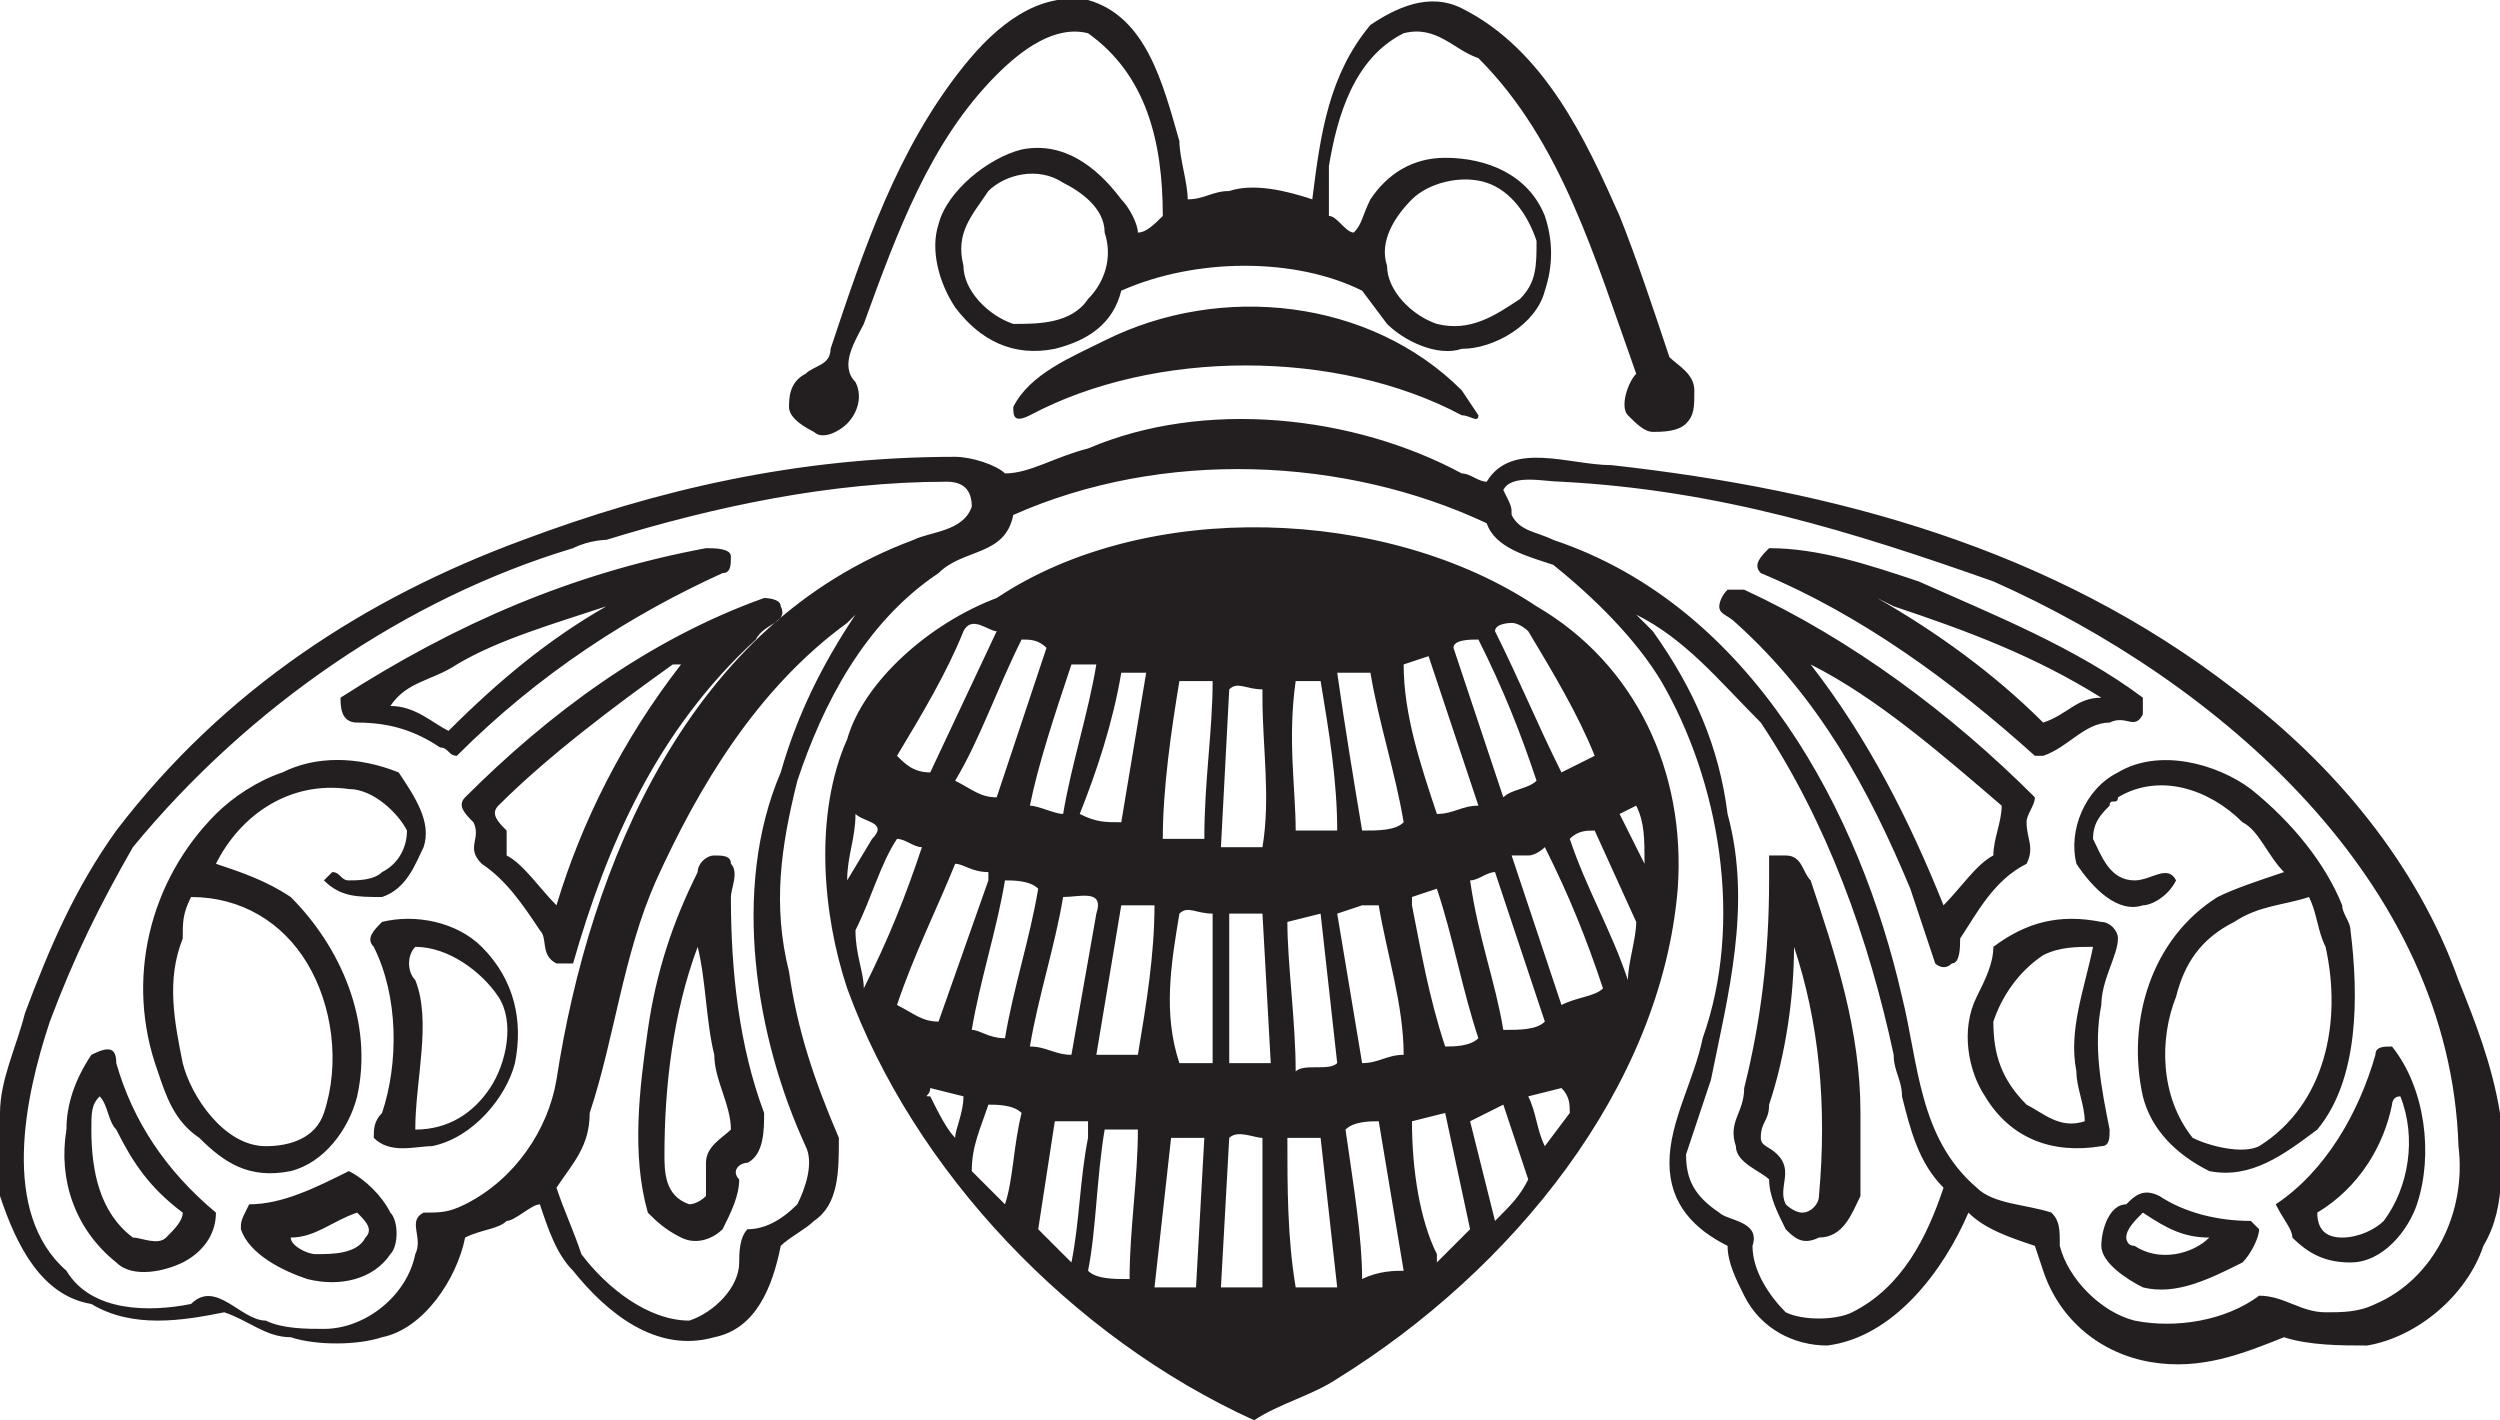 <svg version="1.1" id="Layer_1" xmlns="http://www.w3.org/2000/svg" xmlns:xlink="http://www.w3.org/1999/xlink" x="0px" y="0px" viewBox="0 0 30.1 17.1" style="" xml:space="preserve">
 <style type="text/css">
  .st0{fill:#231F20;}
 </style>
 <g>
  <path class="st0" d="M27.9,14.6c0.5-0.3,0.8-0.8,0.9-1.3c0,0,0-0.1,0.1-0.1c0.2,0.5,0.1,1.1-0.2,1.5c-0.1,0.1-0.3,0.2-0.5,0.2
		C28,14.9,27.9,14.8,27.9,14.6 M27.6,14.9c0.2,0.2,0.4,0.3,0.7,0.3c0.4,0,0.7-0.4,0.8-0.7c0.2-0.6,0.1-1.4-0.3-1.9
		c-0.1,0-0.2,0-0.2,0.1c-0.2,0.7-0.6,1.4-1.2,1.8C27.5,14.7,27.6,14.8,27.6,14.9 M26.9,11.1c0.3-0.2,0.6-0.2,0.9-0.3
		c0.1,0.2,0.1,0.4,0.2,0.6c0.2,0.9,0,1.9-0.8,2.4c-0.2,0.1-0.6,0-0.8-0.1C26,13.2,26,12.5,26.2,12C26.3,11.6,26.5,11.3,26.9,11.1
		 M25.8,14.6c0.3,0.2,0.5,0.3,0.8,0.3l0,0c-0.2,0.2-0.6,0.3-0.9,0.1c-0.1,0-0.1-0.1-0.1-0.1C25.6,14.8,25.7,14.7,25.8,14.6 M25.3,15
		c0,0.2,0.3,0.4,0.5,0.5c0.4,0.1,0.8-0.1,1.2-0.3c0.1-0.1,0.2-0.3,0.2-0.4c0,0-0.1-0.1-0.1-0.1c-0.4,0-0.8-0.1-1.1-0.3
		c-0.2-0.1-0.3,0-0.4,0.1C25.4,14.5,25.3,14.8,25.3,15 M25,10.4c0.2,0.3,0.5,0.6,0.8,0.5c0.1,0,0.3-0.1,0.4-0.3
		c-0.1-0.2-0.3,0-0.5,0c-0.3,0-0.4-0.3-0.5-0.5c0-0.2,0.1-0.3,0.2-0.4c0-0.1,0.1,0,0.1-0.1c0.5-0.3,1.1-0.1,1.5,0.3
		c0.2,0.1,0.3,0.4,0.5,0.6c-0.3,0.1-0.6,0.2-0.8,0.3c-0.8,0.5-1.1,1.5-0.9,2.4c0.1,0.4,0.4,0.7,0.8,0.9c0.5,0.1,0.9-0.2,1.3-0.5
		c0.5-0.6,0.5-1.6,0.4-2.4c0-0.1-0.1-0.2-0.1-0.3c-0.2-0.5-0.6-1-1.1-1.4c-0.4-0.3-1.1-0.5-1.6-0.2C25.1,9.5,24.9,10,25,10.4
		 M24.6,11.5c0.2-0.1,0.4-0.1,0.6-0.1c-0.1,0.5-0.3,1-0.2,1.5c0,0.2,0.1,0.4,0.1,0.6c-0.3,0.1-0.5-0.1-0.7-0.2
		C24.1,13,24,12.7,24,12.3C24.1,12,24.3,11.7,24.6,11.5 M23.8,12c-0.2,0.4-0.1,0.9,0.1,1.2c0.3,0.5,0.8,0.7,1.4,0.6
		c0.1,0,0.1-0.1,0.1-0.2c-0.1-0.5-0.2-1-0.1-1.5c0-0.3,0.2-0.6,0.2-0.8c0-0.1-0.1-0.2-0.2-0.2c-0.5-0.1-0.9,0-1.3,0.3
		C24,11.6,23.9,11.8,23.8,12 M22.8,7.3c0.9,0.3,1.7,0.6,2.5,1.1v0c-0.3,0-0.4,0.2-0.7,0.3c-0.6-0.6-1.3-1.1-2-1.5L22.8,7.3z M21.8,8
		c0.8,0.4,1.6,1.1,2.3,1.7c0,0.2-0.1,0.4-0.1,0.6c-0.2,0.1-0.4,0.4-0.6,0.6C23,9.9,22.5,8.9,21.8,8 M21.2,6.9
		c1.2,0.5,2.3,1.3,3.3,2.2l0.1,0c0.3-0.1,0.5-0.4,0.8-0.4c0.2-0.1,0.3,0.1,0.4-0.1c0-0.1,0-0.2,0-0.2C25,7.8,24,7.4,23.1,7
		c-0.6-0.2-1.2-0.4-1.8-0.4C21.2,6.7,21.1,6.8,21.2,6.9 M21.3,13.3c0.2-0.6,0.3-1.3,0.3-1.9h0c0.3,0.9,0.4,1.9,0.3,3
		c0,0.1-0.1,0.2-0.2,0.2c-0.1,0-0.2-0.1-0.2-0.1c-0.1-0.2,0.1-0.4-0.1-0.6c-0.1-0.1-0.2-0.1-0.2-0.2C21.2,13.5,21.3,13.5,21.3,13.3
		 M20.9,13.8c0,0.2,0.3,0.3,0.4,0.4c0,0.2,0.1,0.4,0.2,0.6c0.1,0.1,0.2,0.2,0.4,0.1c0.3,0,0.4-0.3,0.5-0.5l0-1c0-1-0.3-1.9-0.6-2.8
		c-0.1-0.1-0.1-0.3-0.3-0.3c-0.1,0-0.2,0-0.2,0c0,0.1,0,0.2,0,0.3c0,0.9-0.1,1.7-0.3,2.5C21,13.4,20.8,13.5,20.9,13.8 M20.7,7.3
		c0,0.1,0.1,0.1,0.2,0.2c1,0.9,1.6,2,2.1,3.2c0.1,0.3,0.2,0.6,0.3,0.9c0,0,0.1,0.1,0.2,0c0.1,0,0.1-0.2,0.1-0.3
		c0.2-0.3,0.4-0.7,0.8-0.9c0.1-0.2,0-0.3,0-0.5c0-0.1,0.1-0.2,0.1-0.3c-1-1-2.2-1.9-3.5-2.5l-0.2,0C20.7,7.2,20.7,7.3,20.7,7.3
		 M19.7,7.4l0.2,0.2c0.5,0.7,0.8,1.4,0.9,2.2c0.3,1.1,0,2.2-0.2,3.2c-0.1,0.3-0.2,0.6-0.3,0.9c0,0.3,0.1,0.5,0.4,0.7
		c0.1,0.1,0.5,0.1,0.4,0.4c0,0.3,0.2,0.6,0.4,0.8c0.2,0.1,0.6,0.1,0.8,0c0.6-0.3,0.9-0.9,1.1-1.5c-0.3-0.3-0.4-0.7-0.5-1.1
		c0-0.2-0.1-0.3-0.1-0.5c-0.3-1.4-0.8-2.8-1.6-4C20.7,8.2,20.3,7.7,19.7,7.4 M19.7,9.7c0.1,0.2,0.1,0.4,0.1,0.7
		c-0.1-0.2-0.2-0.4-0.3-0.6L19.7,9.7z M18.9,10.1c0.1-0.1,0.2-0.1,0.3-0.1l0.5,1.1c0,0.2-0.1,0.5-0.1,0.7
		C19.4,11.2,19.1,10.7,18.9,10.1 M18.8,13.1c0.1,0.1,0.1,0.2,0.1,0.3l-0.3,0.4l0,0c-0.1-0.2-0.1-0.4-0.2-0.6L18.8,13.1z M18.4,10.3
		c0.1,0,0.2-0.1,0.2-0.1c0.3,0.6,0.5,1.1,0.7,1.7c-0.1,0.1-0.3,0.1-0.5,0.2c-0.2-0.6-0.4-1.2-0.6-1.8L18.4,10.3z M18.2,6.2
		c0.1,0.2,0.3,0.2,0.5,0.3c2.4,0.8,3.7,3.3,4.2,5.5c0.2,0.8,0.2,1.7,0.9,2.3c0.2,0.2,0.6,0.2,0.9,0.3c0.1,0.1,0.1,0.2,0.1,0.4
		c0.1,0.4,0.5,0.8,0.9,0.9c0.5,0.1,1.1,0,1.5-0.3c0.3,0,0.5,0.2,0.8,0.2c0.2,0,0.4,0,0.6-0.1c0.7-0.3,1.1-1.1,1-1.9
		c-0.1-3.2-2.9-5.6-5.6-6.8c-1.7-0.6-3.3-1.1-5.2-1.2c-0.2,0-0.6-0.1-0.7,0.1C18.2,6.1,18.2,6.1,18.2,6.2 M18.2,7.5
		c0.1,0,0.2,0.1,0.2,0.1c0.3,0.5,0.6,1,0.8,1.5l-0.4,0.2c-0.3-0.6-0.5-1.1-0.8-1.7C18,7.5,18.2,7.5,18.2,7.5 M17.7,10.6
		c0.1,0,0.2-0.1,0.3-0.1c0.2,0.6,0.4,1.2,0.6,1.8c-0.1,0.1-0.3,0.1-0.5,0.1C18,11.8,17.8,11.3,17.7,10.6L17.7,10.6z M18.1,13.3
		c0.1,0.3,0.2,0.6,0.3,0.9c-0.1,0.2-0.2,0.3-0.4,0.5c-0.1-0.4-0.2-0.8-0.3-1.2L18.1,13.3z M17.8,7.7c0.3,0.6,0.5,1.1,0.7,1.7
		c-0.1,0.1-0.3,0.1-0.4,0.2c-0.2-0.6-0.4-1.2-0.6-1.8C17.5,7.7,17.7,7.7,17.8,7.7 M17.3,10.7c0.2,0.6,0.3,1.2,0.5,1.8
		c-0.1,0.1-0.3,0.1-0.4,0.1c-0.2-0.6-0.3-1.2-0.4-1.7l0-0.1L17.3,10.7z M17,13.5l0.4-0.1l0,0l0.3,1.4l-0.4,0.4l0-0.1
		C17.1,14.7,17,14.1,17,13.5L17,13.5z M16.9,8l0.3-0.1c0.2,0.6,0.4,1.2,0.6,1.8l0,0c-0.2,0-0.3,0.1-0.5,0.1
		C17.1,9.2,16.9,8.6,16.9,8L16.9,8z M17,2.4c0.2-0.2,0.6-0.3,0.9-0.2c0.3,0.1,0.5,0.4,0.6,0.7c0,0.3,0,0.5-0.2,0.7
		C18,3.8,17.7,4,17.3,3.9c-0.3-0.1-0.6-0.4-0.6-0.7C16.6,2.9,16.8,2.6,17,2.4 M16.4,10.9l0.2,0c0.1,0.6,0.3,1.2,0.3,1.8
		c-0.2,0-0.3,0.1-0.5,0.1c-0.1-0.6-0.2-1.2-0.3-1.8L16.4,10.9z M16.2,13.6c0.1-0.1,0.3-0.1,0.4-0.1l0.3,1.8l0,0
		c-0.1,0-0.3,0-0.5,0.1C16.4,14.9,16.3,14.3,16.2,13.6 M16.3,8.1l0.2,0c0.1,0.6,0.3,1.2,0.4,1.8C16.8,10,16.6,10,16.4,10
		c-0.1-0.6-0.2-1.2-0.3-1.9L16.3,8.1z M15.9,11L15.9,11l0.2,1.8c-0.1,0.1-0.4,0-0.5,0.1c0-0.6-0.1-1.3-0.1-1.8L15.9,11z M15.6,8.2
		c0.1,0,0.2,0,0.3,0c0.1,0.6,0.2,1.2,0.2,1.8l0,0c-0.2,0-0.3,0-0.5,0C15.6,9.5,15.5,8.9,15.6,8.2L15.6,8.2z M15.9,13.7L15.9,13.7
		l0.2,1.8c-0.2,0-0.3,0-0.5,0c-0.1-0.6-0.1-1.2-0.1-1.8L15.9,13.7z M14.8,8.3c0.1-0.1,0.2,0,0.4,0l0,0.1c0,0.6,0.1,1.2,0,1.8
		c-0.2,0-0.3,0-0.5,0L14.8,8.3z M14.8,11c0.1,0,0.3,0,0.4,0l0.1,1.8c-0.2,0-0.3,0-0.5,0l0,0L14.8,11z M14.8,13.7
		c0.1-0.1,0.3,0,0.4,0l0,0l0,1.8l0,0c-0.2,0-0.3,0-0.5,0L14.8,13.7z M14.2,8.2c0.1,0,0.2,0,0.4,0c0,0.6-0.1,1.2-0.1,1.9l0,0l-0.5,0
		C14,9.5,14.1,8.8,14.2,8.2 M14.2,11c0.1-0.1,0.2,0,0.4,0l0,0l0,1.1h0c0,0.2,0,0.5,0,0.7c-0.1,0-0.3,0-0.4,0
		C14,12.2,14.1,11.6,14.2,11 M14.1,13.7c0.1,0,0.3,0,0.4,0l-0.1,1.8c-0.2,0-0.3,0-0.5,0L14.1,13.7z M13.5,10.9c0.1,0,0.3,0,0.4,0
		c0,0.6-0.1,1.2-0.2,1.8c-0.2,0-0.3,0-0.5,0C13.3,12.1,13.4,11.5,13.5,10.9 M13.5,8.1c0.1,0,0.2,0,0.3,0l0,0
		c-0.1,0.6-0.2,1.2-0.3,1.8c-0.2,0-0.3,0-0.5-0.1C13.2,9.3,13.4,8.7,13.5,8.1 M13.3,13.6c0.1,0,0.3,0,0.4,0c0,0.6-0.1,1.2-0.1,1.8
		c-0.2,0-0.4,0-0.5-0.1C13.2,14.8,13.2,14.2,13.3,13.6 M12.9,8C13,8,13.1,8,13.2,8c-0.1,0.6-0.3,1.2-0.4,1.8c-0.1,0-0.3-0.1-0.4-0.1
		C12.5,9.2,12.7,8.6,12.9,8 M12.8,10.8L12.8,10.8c0.2,0,0.5-0.1,0.4,0.2l-0.3,1.7c-0.2,0-0.3-0.1-0.5-0.1
		C12.5,12,12.7,11.4,12.8,10.8 M12.4,5c1.5-0.8,3.7-0.8,5.2,0c0.1,0,0.2,0.1,0.2,0l-0.2-0.3c-1.1-1.1-2.9-1.3-4.3-0.6
		c-0.4,0.2-0.9,0.4-1.1,0.8C12.2,5,12.2,5.1,12.4,5 M12.7,13.5l0.4,0l0,0.2c-0.1,0.5-0.1,1-0.2,1.5c-0.1-0.1-0.3-0.3-0.4-0.4
		L12.7,13.5L12.7,13.5z M11.9,2.3c0.2-0.2,0.6-0.3,0.9-0.1c0.2,0.1,0.5,0.3,0.5,0.6c0.1,0.3,0,0.6-0.2,0.8c-0.2,0.3-0.6,0.3-0.9,0.3
		c-0.3-0.1-0.6-0.4-0.6-0.7C11.5,2.8,11.7,2.6,11.9,2.3 M11.9,13.3c0.1,0,0.3,0,0.4,0.1c-0.1,0.4-0.1,0.8-0.2,1.1l0,0l-0.4-0.4
		C11.7,13.8,11.8,13.6,11.9,13.3 M12.1,10.6c0.1,0,0.3,0,0.4,0.1c-0.1,0.6-0.3,1.2-0.4,1.8c-0.2,0-0.3-0.1-0.4-0.1
		C11.8,11.8,12,11.2,12.1,10.6 M12.3,7.7c0.1,0,0.2,0,0.3,0.1c-0.2,0.6-0.4,1.2-0.6,1.8c-0.2,0-0.3-0.1-0.5-0.2
		C11.8,8.9,12,8.3,12.3,7.7 M11.2,13.1l0.4,0.1c0,0.2-0.1,0.4-0.1,0.5c-0.1-0.1-0.2-0.3-0.3-0.5C11.1,13.2,11.2,13.2,11.2,13.1
		 M11.6,7.6c0.1-0.2,0.3,0,0.4,0l-0.8,1.7c-0.2,0-0.3-0.1-0.4-0.2C11.1,8.6,11.4,8.1,11.6,7.6 M11.5,10.4c0.1,0,0.2,0.1,0.4,0.1
		l0,0.1l-0.6,1.7c-0.2,0-0.3-0.1-0.5-0.2C11,11.5,11.3,10.9,11.5,10.4 M10.3,11.2c0.2-0.4,0.3-0.8,0.5-1.1c0.1,0,0.2,0.1,0.3,0.1
		c-0.2,0.6-0.4,1.1-0.7,1.7C10.4,11.7,10.3,11.5,10.3,11.2 M10.3,9.8c0.1,0.1,0.4,0.1,0.2,0.3l-0.3,0.5l0,0
		C10.2,10.3,10.3,10.1,10.3,9.8 M10.2,8.9c-0.4,0.9-0.3,2.1,0,3c0.8,2.2,2.7,4.2,4.9,5.2c0.3-0.2,0.7-0.3,1-0.5
		c2.1-1.3,3.9-3.5,4.1-5.9c0.1-1.4-0.5-2.7-1.7-3.4c-1.8-1.2-4.7-1.3-6.5-0.1C11.2,7.5,10.4,8.2,10.2,8.9 M9.5,4.9
		c0,0.1,0.1,0.2,0.3,0.3c0.1,0.1,0.3,0,0.4-0.1c0.1-0.1,0.2-0.3,0.1-0.5c-0.2-0.2,0-0.5,0.1-0.7c0.4-1.1,0.8-2.2,1.6-3
		c0.3-0.3,0.7-0.6,1.1-0.5c0.7,0.5,0.9,1.3,0.9,2.2c-0.1,0.1-0.2,0.2-0.3,0.2c0-0.1-0.1-0.3-0.2-0.4c-0.3-0.4-0.7-0.7-1.2-0.6
		c-0.4,0.1-0.9,0.5-1,0.9c-0.1,0.3,0,0.7,0.2,1c0.3,0.4,0.7,0.6,1.2,0.5c0.4-0.1,0.7-0.3,0.8-0.7c0.9-0.4,2.1-0.4,2.9,0l0.3,0.4
		c0.2,0.2,0.6,0.4,0.9,0.3c0.4,0,0.9-0.3,1-0.7c0.1-0.3,0.1-0.6,0-0.9c-0.2-0.5-0.7-0.7-1.2-0.7c-0.4,0-0.7,0.2-0.9,0.5
		c-0.1,0.2-0.1,0.3-0.2,0.4c-0.1,0-0.2-0.2-0.3-0.2l0-0.6c0.1-0.6,0.3-1.3,0.9-1.6c0.4-0.1,0.6,0.2,0.9,0.3c1,1,1.4,2.4,1.9,3.8
		c-0.1,0.1-0.2,0.4-0.1,0.5c0.1,0.1,0.2,0.2,0.3,0.2c0.1,0,0.3,0,0.4-0.1c0.1-0.1,0.1-0.2,0.1-0.4c0-0.2-0.2-0.3-0.3-0.4
		c-0.2-0.6-0.4-1.2-0.6-1.7c-0.4-0.9-0.9-2-1.9-2.5c-0.4-0.2-0.8,0-1.1,0.2c-0.5,0.6-0.6,1.3-0.7,2.1c-0.3-0.1-0.7-0.2-1-0.1
		c-0.2,0-0.3,0.1-0.5,0.1c0-0.2-0.1-0.5-0.1-0.7C14,1,13.8,0.2,13.1,0c-0.6-0.1-1.1,0.3-1.5,0.8c-0.8,1-1.2,2.2-1.6,3.4
		c0,0.2-0.2,0.2-0.3,0.3C9.5,4.6,9.5,4.8,9.5,4.9 M8.4,11.4c0.1,0.4,0.1,0.9,0.2,1.3c0,0.3,0.2,0.6,0.2,0.9
		c-0.1,0.1-0.3,0.2-0.3,0.4c0,0.1,0,0.3,0,0.4c-0.1,0.1-0.2,0.1-0.2,0.1C8,14.4,8,14.1,8,13.9C8,13.1,8.1,12.2,8.4,11.4 M7.8,12.4
		c-0.1,0.7-0.2,1.5,0,2.2c0.1,0.1,0.2,0.2,0.4,0.3c0.2,0.1,0.4,0,0.5-0.1c0.1-0.2,0.2-0.4,0.2-0.6C8.8,14.1,8.9,14,9,14
		c0.2-0.1,0.2-0.4,0.2-0.6c-0.3-0.8-0.4-1.7-0.4-2.6c0-0.1,0.1-0.3,0-0.4c0-0.1-0.1-0.1-0.2-0.1c-0.1,0-0.2,0.1-0.2,0.2
		C8.1,11.1,7.9,11.7,7.8,12.4 M6.7,14.3c0.1,0.3,0.2,0.5,0.3,0.8c0.3,0.4,0.8,0.8,1.3,0.8c0.3-0.1,0.6-0.4,0.6-0.7
		c0-0.1,0-0.3,0.1-0.4c0.2,0,0.4-0.1,0.6-0.3c0.1-0.2,0.2-0.5,0.1-0.7c-0.6-1.3-0.9-3.1-0.3-4.5C9.6,8.6,9.9,8,10.3,7.4l-0.1,0.1
		c-1.1,0.8-1.8,2-2.3,3.1c-0.4,0.9-0.5,1.9-0.8,2.8C7.1,13.8,6.9,14,6.7,14.3 M6,9.7C6.6,9.1,7.4,8.5,8.1,8l0.1,0
		C7.5,8.9,7,9.9,6.7,10.9c-0.2-0.2-0.4-0.5-0.6-0.6c0-0.1,0-0.2,0-0.3C6,9.9,5.9,9.8,6,9.7 M5.7,9.9c0.1,0.2-0.1,0.3,0.1,0.5
		c0.3,0.2,0.5,0.5,0.7,0.8c0.1,0.1,0,0.3,0.2,0.4c0.1,0,0.2,0,0.2,0c0.4-1.4,1-2.8,2.2-3.9c0.1-0.2,0.4-0.2,0.3-0.4
		c0-0.1-0.2-0.1-0.2-0.1C7.8,7.7,6.6,8.6,5.6,9.6C5.5,9.7,5.6,9.8,5.7,9.9 M5,11.4c0.4,0,0.8,0.3,1,0.6c0.2,0.3,0.1,0.8-0.1,1.1
		c-0.2,0.3-0.5,0.5-0.9,0.5C5,13,5.2,12.3,5,11.8C4.9,11.7,4.9,11.5,5,11.4L5,11.4z M5.5,8C6,7.7,6.7,7.5,7.3,7.3
		C6.6,7.7,6,8.2,5.4,8.8C5.2,8.7,5,8.5,4.7,8.5C4.9,8.2,5.2,8.2,5.5,8 M4.5,11.4c0.3,0.6,0.3,1.4,0.1,2c-0.1,0.1-0.1,0.2-0.1,0.3
		c0.2,0.2,0.5,0.1,0.7,0.1c0.5-0.1,0.9-0.6,1-1c0.1-0.5,0-1-0.4-1.4C5.5,11.1,5,11,4.6,11.1C4.5,11.2,4.4,11.3,4.5,11.4 M4.3,8.7
		c0.4,0,0.7,0.1,1,0.3c0.1,0,0.1,0.1,0.2,0.1c1-1,2.1-1.7,3.2-2.2c0.1,0,0.1-0.1,0.1-0.2C8.8,6.6,8.6,6.6,8.5,6.6
		C6.9,6.9,5.5,7.5,4.1,8.4C4.1,8.5,4.1,8.7,4.3,8.7 M3.5,14.9c0.3,0,0.5-0.2,0.8-0.3c0.1,0.1,0.2,0.2,0.1,0.3
		c-0.1,0.2-0.4,0.2-0.6,0.2C3.7,15.1,3.5,15,3.5,14.9L3.5,14.9z M2.9,14.8c0.1,0.3,0.5,0.5,0.8,0.6c0.4,0.1,0.8,0,1-0.3
		c0.1-0.1,0.1-0.4,0-0.5c-0.1-0.2-0.3-0.4-0.5-0.5c-0.4,0.2-0.8,0.4-1.2,0.4C2.9,14.7,2.9,14.7,2.9,14.8 M2.3,10.8
		c0.6,0,1.1,0.3,1.4,0.8c0.3,0.5,0.4,1.2,0.2,1.8c-0.1,0.3-0.4,0.4-0.7,0.4c-0.5,0-0.9-0.6-1-1c-0.1-0.5-0.2-1,0-1.5
		C2.2,11.1,2.2,11,2.3,10.8 M2.6,9.8c-0.8,0.8-1.1,2-0.7,3.1c0.1,0.3,0.2,0.6,0.5,0.8C2.7,14,3,14.2,3.5,14.1
		c0.4-0.1,0.7-0.5,0.8-0.9c0.2-0.9-0.2-1.8-0.8-2.4c-0.3-0.2-0.6-0.3-0.9-0.4c0.3-0.6,0.9-1,1.6-0.9c0.3,0,0.6,0.3,0.7,0.5
		c0,0.2-0.1,0.4-0.3,0.5c-0.1,0.1-0.3,0.1-0.4,0.1c-0.1,0-0.1-0.1-0.2-0.1c0,0-0.1,0.1-0.1,0.1c0.2,0.2,0.4,0.2,0.7,0.2
		c0.3-0.1,0.4-0.4,0.5-0.6c0.1-0.3-0.1-0.6-0.3-0.9C4.3,9.1,3.8,9.1,3.4,9.3C3.1,9.4,2.8,9.6,2.6,9.8 M1.2,13.2
		c0.1,0.1,0.1,0.3,0.2,0.4c0.2,0.4,0.4,0.7,0.8,1c0,0.1-0.1,0.2-0.2,0.3c-0.1,0.1-0.3,0-0.4,0c-0.4-0.3-0.5-0.8-0.5-1.3
		C1.1,13.4,1.1,13.3,1.2,13.2 M1.1,12.7c-0.2,0.3-0.3,0.6-0.3,0.9c-0.1,0.6,0.1,1.2,0.6,1.6c0.2,0.2,0.6,0.1,0.8,0
		c0.2-0.1,0.4-0.3,0.4-0.6c-0.6-0.5-1-1.1-1.2-1.8C1.4,12.6,1.3,12.6,1.1,12.7C1.2,12.6,1.2,12.6,1.1,12.7 M0.6,12.3
		c-0.3,0.9-0.6,2.3,0.2,3c0.3,0.5,1,0.5,1.5,0.4c0.3-0.3,0.6,0.2,0.9,0.2c0.2,0.1,0.5,0.1,0.7,0.1c0.5,0,1-0.4,1.1-0.9
		c0.1-0.2-0.1-0.4,0.1-0.5c0.2,0,0.3,0,0.5-0.1c0.6-0.3,1-0.9,1.1-1.5c0.4-2.6,1.6-5.5,4.3-6.5c0.2-0.1,0.6-0.1,0.7-0.4
		c0-0.2-0.1-0.3-0.3-0.3c-1.4,0-2.8,0.3-4.1,0.7C7.3,6.5,7.1,6.5,6.9,6.6c-2,0.6-3.9,1.9-5.3,3.6C1.2,10.9,0.9,11.5,0.6,12.3
		 M1.4,10c1.3-1.7,3-2.8,4.9-3.5c1.6-0.6,3.3-1,5.2-1c0.2,0,0.5,0.1,0.6,0.2c0.3,0,0.6-0.2,1-0.3c1.4-0.6,3.2-0.4,4.5,0.3
		c0.1,0,0.2,0.1,0.3,0.1c0.3-0.5,1-0.2,1.5-0.2c2.7,0.3,5.3,1,7.5,2.7c1.2,0.9,2.2,2.1,2.7,3.5c0.2,0.5,0.4,1,0.5,1.6
		c0,0.5,0.1,1.1-0.2,1.6c-0.2,0.6-0.8,1.1-1.4,1.2c-0.3,0-0.7,0-1-0.1c-0.5,0.2-1,0.4-1.6,0.3c-0.6-0.1-1.1-0.5-1.3-1.1l-0.1-0.3
		c-0.3-0.1-0.6-0.2-0.8-0.4c-0.3,0.7-0.9,1.5-1.7,1.6c-0.4,0-0.8-0.2-1-0.6c-0.1-0.2-0.2-0.4-0.2-0.6c-0.4-0.2-0.7-0.5-0.7-1
		c0-0.5,0.3-1,0.4-1.5c0.5-1.4,0.2-3.1-0.5-4.3c-0.3-0.5-0.8-1-1.3-1.4c-0.3-0.1-0.7-0.2-0.8-0.5c-1.7-0.8-3.9-0.9-5.7-0.1
		c-0.1,0.5-0.6,0.4-0.9,0.7c-0.9,0.6-1.4,1.6-1.7,2.5c-0.2,0.8-0.3,1.5-0.1,2.3c0.1,0.7,0.3,1.3,0.6,2c0,0.4,0,0.8-0.3,1
		c-0.1,0.1-0.3,0.2-0.4,0.3c-0.1,0.5-0.3,1-0.8,1.1c-0.7,0.2-1.3-0.3-1.7-0.8c-0.2-0.2-0.3-0.5-0.4-0.8c-0.1,0-0.3,0.2-0.4,0.2
		c-0.1,0.1-0.3,0.1-0.5,0.2c-0.1,0.5-0.5,1.1-1,1.2c-0.3,0.1-0.8,0.1-1.1,0c-0.3,0-0.5-0.2-0.8-0.3c-0.5,0.1-1.1,0.2-1.6-0.1
		C0.5,15.6,0.2,15,0,14.4c0-0.3-0.1-0.6,0-1c0-0.4,0.2-0.8,0.3-1.2C0.6,11.4,0.9,10.7,1.4,10">
  </path>
 </g>
</svg>